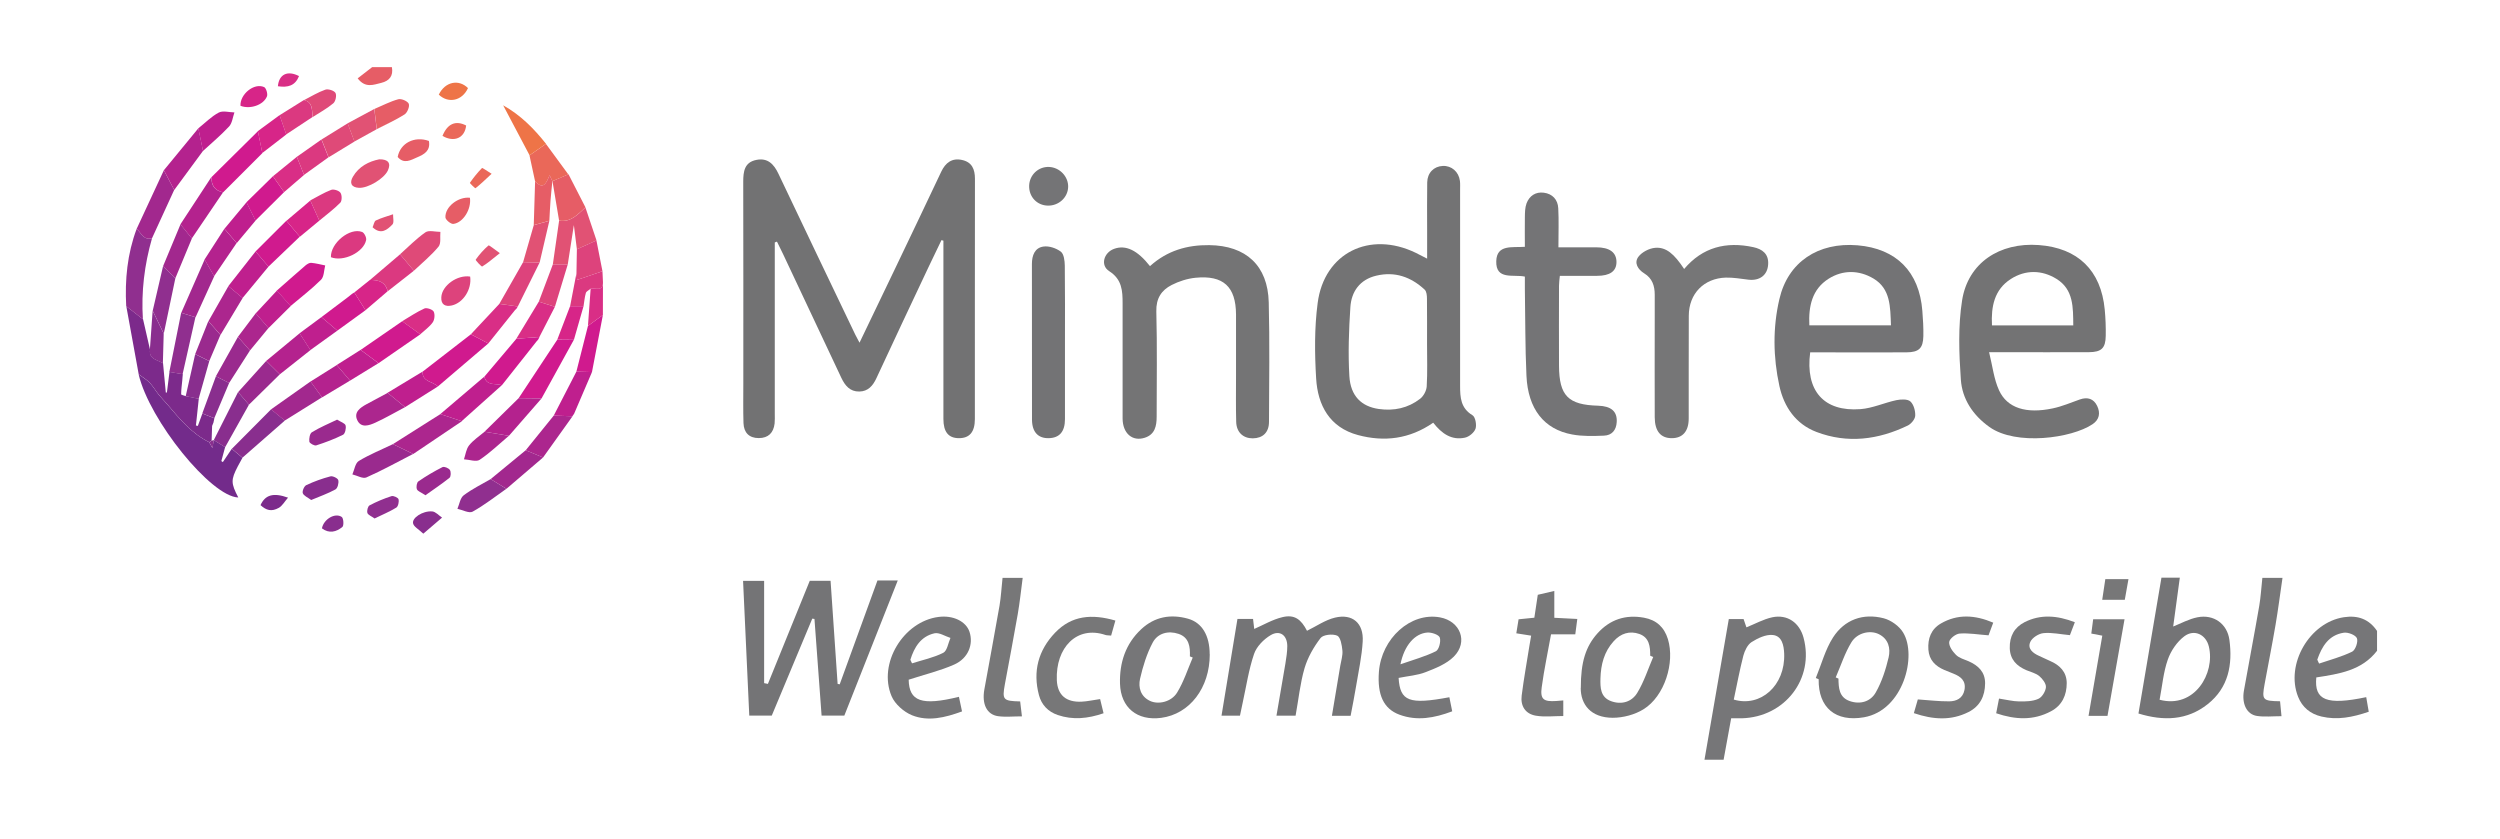 <svg width="298" height="100" viewBox="0 0 298 100" fill="none" xmlns="http://www.w3.org/2000/svg">
<path d="M283.354 77.56C281.524 79.95 278.794 80.33 276.104 80.75C275.834 83.48 277.344 84.09 282.054 83.1C282.154 83.67 282.254 84.24 282.354 84.84C280.424 85.5 278.614 85.86 276.714 85.41C275.394 85.1 274.434 84.32 273.934 83.06C272.394 79.19 275.294 74.18 279.404 73.57C281.064 73.32 282.394 73.8 283.344 75.21V77.56H283.354ZM276.214 78.62C276.284 78.78 276.354 78.94 276.434 79.1C277.754 78.65 279.124 78.29 280.374 77.68C280.764 77.49 281.114 76.49 280.944 76.08C280.784 75.69 279.884 75.34 279.374 75.42C277.574 75.7 276.764 77.07 276.224 78.62H276.214Z" fill="#767678"/>
<path d="M46.714 8C46.904 9.04 46.424 9.64 45.444 9.88C44.524 10.1 43.554 10.54 42.634 9.34C43.274 8.85 43.814 8.43 44.364 8C45.154 8 45.934 8 46.724 8H46.714Z" fill="#E65D66"/>
<path d="M92.354 28.91C92.354 35.71 92.354 42.5 92.354 49.3C92.354 49.69 92.374 50.09 92.334 50.48C92.204 51.59 91.584 52.22 90.444 52.22C89.274 52.22 88.664 51.55 88.624 50.43C88.574 48.86 88.604 47.29 88.604 45.72C88.604 37.7 88.614 29.68 88.594 21.67C88.594 20.44 88.734 19.34 90.164 19.06C91.504 18.79 92.244 19.56 92.784 20.7C95.824 27.11 98.894 33.5 101.954 39.9C102.084 40.16 102.224 40.42 102.454 40.85C103.914 37.81 105.304 34.92 106.694 32.02C108.534 28.17 110.374 24.33 112.194 20.47C112.704 19.39 113.484 18.8 114.684 19.07C115.854 19.33 116.214 20.16 116.214 21.32C116.194 30.86 116.214 40.41 116.204 49.95C116.204 51.49 115.574 52.23 114.314 52.23C113.064 52.23 112.454 51.5 112.454 49.93C112.454 43.26 112.454 36.6 112.454 29.93C112.454 29.52 112.454 29.1 112.454 28.69C112.374 28.67 112.304 28.65 112.224 28.62C111.704 29.7 111.184 30.77 110.674 31.85C108.594 36.26 106.514 40.67 104.464 45.09C104.044 45.99 103.464 46.66 102.424 46.67C101.314 46.69 100.724 45.96 100.284 45.03C97.974 40.1 95.654 35.19 93.334 30.27C93.104 29.78 92.854 29.29 92.614 28.8C92.524 28.83 92.434 28.87 92.354 28.9V28.91Z" fill="#727273"/>
<path d="M170.834 50.39C168.014 52.34 165.004 52.7 161.874 51.86C158.484 50.95 157.074 48.31 156.884 45.11C156.704 42.13 156.674 39.08 157.064 36.13C157.834 30.15 163.254 27.47 168.764 30.14C169.144 30.33 169.524 30.53 170.114 30.83C170.114 29.57 170.114 28.46 170.114 27.36C170.114 25.49 170.094 23.62 170.124 21.74C170.144 20.6 170.914 19.83 171.974 19.78C173.024 19.73 173.884 20.47 174.024 21.57C174.064 21.91 174.044 22.27 174.044 22.61C174.044 30.4 174.044 38.2 174.044 45.99C174.044 47.38 174.114 48.65 175.524 49.5C175.864 49.7 176.034 50.64 175.884 51.1C175.724 51.56 175.114 52.07 174.614 52.17C173.034 52.51 171.854 51.69 170.844 50.39H170.834ZM170.104 40.97C170.104 39.18 170.114 37.4 170.094 35.61C170.094 35.24 170.054 34.75 169.824 34.53C168.194 33.01 166.274 32.33 164.054 32.86C162.104 33.32 161.084 34.74 160.964 36.62C160.784 39.35 160.684 42.1 160.844 44.83C160.984 47.21 162.284 48.45 164.344 48.75C166.154 49.01 167.844 48.65 169.284 47.53C169.694 47.21 170.034 46.57 170.064 46.06C170.164 44.37 170.104 42.66 170.104 40.97Z" fill="#737374"/>
<path d="M215.774 42C215.174 46.58 217.394 49.1 221.764 48.77C223.204 48.66 224.604 48.01 226.044 47.7C226.584 47.59 227.374 47.55 227.714 47.85C228.114 48.21 228.324 48.98 228.294 49.56C228.274 49.97 227.814 50.52 227.414 50.72C223.894 52.42 220.234 52.9 216.524 51.49C214.054 50.55 212.654 48.51 212.104 46.01C211.354 42.58 211.304 39.07 212.104 35.65C213.124 31.23 216.724 28.85 221.414 29.24C226.044 29.63 228.784 32.39 229.144 37.06C229.224 38.06 229.284 39.06 229.264 40.06C229.234 41.52 228.734 41.99 227.244 42C223.884 42.02 220.524 42 217.154 42C216.684 42 216.214 42 215.774 42ZM225.404 38.78C225.314 36.59 225.374 34.43 223.314 33.2C221.594 32.18 219.664 32.15 217.964 33.23C215.994 34.48 215.564 36.51 215.674 38.78H225.404Z" fill="#737375"/>
<path d="M237.104 42C237.514 43.66 237.674 45.19 238.284 46.52C239.254 48.65 241.534 49.35 244.684 48.68C245.784 48.45 246.834 48 247.904 47.62C248.834 47.29 249.564 47.52 249.984 48.39C250.384 49.23 250.254 50.02 249.424 50.57C246.944 52.24 240.314 53.16 237.144 50.9C235.174 49.5 233.894 47.57 233.734 45.26C233.514 42.12 233.394 38.88 233.884 35.79C234.594 31.33 238.354 28.87 243.014 29.21C247.684 29.55 250.444 32.23 250.884 36.9C250.984 37.94 251.024 38.99 251.004 40.03C250.984 41.5 250.494 41.97 249.004 41.98C245.644 42 242.284 41.98 238.914 41.98C238.444 41.98 237.974 41.98 237.094 41.98L237.104 42ZM247.134 38.8C247.114 36.64 247.174 34.51 245.144 33.25C243.394 32.16 241.424 32.14 239.684 33.26C237.724 34.52 237.324 36.54 237.444 38.79H247.124L247.134 38.8Z" fill="#737374"/>
<path d="M137.094 31.71C139.134 29.87 141.514 29.19 144.134 29.22C148.524 29.27 151.124 31.65 151.234 36.04C151.354 40.78 151.284 45.53 151.264 50.28C151.264 51.55 150.524 52.24 149.324 52.25C148.174 52.25 147.384 51.52 147.354 50.28C147.304 48.45 147.334 46.62 147.334 44.79C147.334 42.35 147.344 39.91 147.334 37.48C147.314 34.17 145.824 32.78 142.494 33.11C141.524 33.21 140.524 33.53 139.664 33.97C138.444 34.59 137.794 35.57 137.834 37.12C137.944 41.3 137.874 45.48 137.874 49.66C137.874 50.77 137.674 51.79 136.454 52.18C134.974 52.66 133.824 51.65 133.814 49.89C133.804 45.32 133.804 40.75 133.814 36.18C133.814 34.67 133.754 33.3 132.214 32.32C131.134 31.63 131.564 30.11 132.804 29.66C134.184 29.16 135.574 29.81 137.084 31.73L137.094 31.71Z" fill="#747475"/>
<path d="M185.784 29.48C187.414 29.48 188.844 29.48 190.274 29.48C191.864 29.48 192.684 30.09 192.684 31.23C192.684 32.33 191.904 32.88 190.354 32.88C188.924 32.88 187.484 32.88 185.934 32.88C185.894 33.32 185.834 33.69 185.834 34.06C185.834 37.24 185.814 40.42 185.834 43.6C185.854 47.18 186.924 48.26 190.504 48.36C192.054 48.41 192.784 49.04 192.714 50.3C192.664 51.27 192.134 51.9 191.184 51.93C189.924 51.98 188.634 52.02 187.404 51.79C184.054 51.18 182.134 48.75 181.954 44.8C181.794 41.37 181.824 37.93 181.764 34.49C181.764 34.02 181.764 33.54 181.764 32.97C180.394 32.68 178.284 33.42 178.354 31.13C178.414 29.11 180.244 29.53 181.764 29.42C181.764 28.22 181.744 27.07 181.764 25.91C181.774 25.35 181.774 24.75 181.964 24.24C182.304 23.34 183.054 22.84 184.024 22.97C185.054 23.1 185.694 23.8 185.744 24.82C185.824 26.29 185.764 27.77 185.764 29.47L185.784 29.48Z" fill="#747476"/>
<path d="M104.594 69.19H107.014C104.864 74.61 102.764 79.92 100.644 85.3H97.934C97.644 81.43 97.364 77.61 97.084 73.78C96.994 73.77 96.914 73.76 96.824 73.74C95.224 77.58 93.614 81.42 91.994 85.3H89.314C89.064 79.93 88.824 74.64 88.574 69.24H91.084V81.43C91.234 81.46 91.384 81.49 91.534 81.52C93.184 77.45 94.844 73.37 96.524 69.23H99.004C99.284 73.32 99.564 77.42 99.844 81.52C99.924 81.54 100.014 81.55 100.094 81.57C101.584 77.48 103.074 73.39 104.594 69.19Z" fill="#747476"/>
<path d="M200.744 32.07C202.944 29.46 205.764 28.76 208.994 29.46C210.054 29.69 210.844 30.25 210.764 31.51C210.694 32.78 209.774 33.49 208.434 33.34C207.524 33.23 206.614 33.07 205.714 33.09C203.104 33.17 201.314 35.01 201.304 37.62C201.284 41.71 201.304 45.8 201.294 49.89C201.294 51.42 200.564 52.23 199.274 52.23C197.954 52.23 197.254 51.4 197.244 49.75C197.224 45.79 197.244 41.83 197.244 37.87C197.244 36.96 197.244 36.04 197.244 35.13C197.244 34.07 196.954 33.17 195.984 32.58C195.234 32.12 194.754 31.33 195.294 30.61C195.714 30.05 196.584 29.6 197.294 29.54C198.594 29.43 199.564 30.26 200.754 32.07H200.744Z" fill="#767677"/>
<path d="M161.004 85.32H158.764C159.104 83.26 159.434 81.3 159.764 79.34C159.864 78.74 160.074 78.13 160.014 77.54C159.954 76.91 159.794 75.95 159.394 75.77C158.854 75.53 157.724 75.65 157.414 76.05C156.594 77.12 155.884 78.36 155.504 79.64C154.974 81.46 154.784 83.39 154.434 85.31H152.154C152.524 83.16 152.884 81.12 153.224 79.07C153.334 78.38 153.444 77.69 153.444 77C153.434 75.72 152.554 75.06 151.464 75.71C150.634 76.2 149.784 77.07 149.484 77.95C148.844 79.83 148.554 81.83 148.124 83.78C148.014 84.28 147.914 84.78 147.804 85.31H145.604C146.244 81.45 146.854 77.68 147.504 73.78H149.364C149.414 74.23 149.474 74.69 149.504 74.97C150.584 74.5 151.694 73.84 152.884 73.56C154.314 73.22 155.094 73.83 155.794 75.19C156.904 74.65 157.964 73.9 159.134 73.62C161.214 73.12 162.564 74.28 162.434 76.46C162.334 78.23 161.944 79.99 161.654 81.75C161.464 82.91 161.234 84.05 160.994 85.32H161.004Z" fill="#747476"/>
<path d="M126.944 40.81C126.944 43.86 126.954 46.91 126.944 49.96C126.944 51.46 126.284 52.2 125.014 52.23C123.744 52.26 123.024 51.5 123.014 50.03C123.004 43.84 123.014 37.66 123.004 31.47C123.004 30.44 123.344 29.54 124.374 29.39C125.034 29.29 125.904 29.58 126.454 30C126.824 30.29 126.914 31.09 126.924 31.67C126.964 34.72 126.944 37.77 126.944 40.82V40.81Z" fill="#737375"/>
<path d="M206.354 85.63C206.054 87.27 205.754 88.88 205.454 90.56H203.174C204.144 84.96 205.094 79.45 206.074 73.79H207.834C207.944 74.12 208.084 74.51 208.174 74.78C209.204 74.37 210.194 73.81 211.254 73.58C213.064 73.2 214.504 74.23 214.984 76.02C216.294 80.89 212.774 85.48 207.624 85.62C207.244 85.63 206.854 85.62 206.364 85.62L206.354 85.63ZM206.664 83.39C209.854 84.34 212.824 81.72 212.674 77.91C212.634 76.91 212.404 75.79 211.304 75.69C210.484 75.61 209.524 76.07 208.784 76.54C208.304 76.85 207.964 77.57 207.804 78.17C207.364 79.88 207.044 81.62 206.664 83.4V83.39Z" fill="#767678"/>
<path d="M254.904 85.05C255.834 79.58 256.734 74.27 257.644 68.86H259.834C259.554 70.93 259.284 72.88 259.044 74.68C259.974 74.31 260.924 73.78 261.944 73.58C263.864 73.2 265.474 74.34 265.744 76.26C266.144 79.21 265.644 81.96 263.164 83.93C260.704 85.88 257.914 85.97 254.904 85.05ZM257.424 83.41C261.584 84.51 264.074 80.26 263.294 77.06C262.944 75.62 261.544 74.96 260.364 75.85C259.494 76.51 258.764 77.58 258.404 78.62C257.874 80.12 257.744 81.75 257.424 83.41Z" fill="#747476"/>
<path d="M144.204 77.99C144.204 82 141.814 85.12 138.404 85.57C135.554 85.94 133.594 84.36 133.504 81.5C133.434 79.01 134.154 76.76 136.024 75.01C137.624 73.51 139.544 73.17 141.614 73.75C143.294 74.22 144.194 75.77 144.194 77.99H144.204ZM142.174 78.38L141.834 78.24C141.884 77.09 141.734 75.98 140.494 75.56C139.264 75.14 138.004 75.47 137.404 76.59C136.694 77.93 136.234 79.43 135.894 80.91C135.664 81.94 135.954 83.02 137.084 83.55C138.084 84.02 139.634 83.67 140.314 82.55C141.104 81.26 141.574 79.78 142.174 78.38Z" fill="#767678"/>
<path d="M216.444 80.82C217.114 79.2 217.564 77.44 218.494 75.99C219.864 73.86 222.074 73.06 224.544 73.7C225.414 73.93 226.394 74.63 226.854 75.4C228.534 78.15 226.894 84.67 222.184 85.5C218.824 86.09 216.724 84.37 216.784 80.96L216.444 80.82ZM218.824 80.75C218.934 80.8 219.034 80.85 219.144 80.89C219.164 82 219.204 83.12 220.494 83.57C221.764 84.01 222.974 83.62 223.584 82.55C224.314 81.27 224.784 79.8 225.124 78.36C225.374 77.29 225.114 76.15 223.934 75.58C222.914 75.09 221.404 75.41 220.694 76.55C219.904 77.84 219.434 79.33 218.824 80.73V80.75Z" fill="#767677"/>
<path d="M188.434 82C188.424 78.91 189.024 77.05 190.424 75.49C191.914 73.84 193.774 73.23 195.964 73.63C197.444 73.9 198.374 74.76 198.814 76.18C199.674 78.99 198.414 82.99 195.914 84.54C194.874 85.19 193.474 85.56 192.234 85.56C189.614 85.55 188.414 83.96 188.424 82.01L188.434 82ZM197.054 78.31C196.934 78.26 196.824 78.21 196.704 78.16C196.714 77.07 196.594 75.99 195.414 75.57C194.254 75.16 193.194 75.5 192.354 76.43C191.204 77.69 190.824 79.22 190.774 80.86C190.744 81.96 190.764 83.11 192.044 83.58C193.304 84.04 194.504 83.66 195.154 82.6C195.964 81.28 196.444 79.75 197.064 78.31H197.054Z" fill="#767677"/>
<path d="M108.314 81.01C108.364 83.6 109.844 84.16 114.304 83.06C114.424 83.62 114.544 84.18 114.674 84.8C112.634 85.55 110.634 86.03 108.714 85.26C107.734 84.86 106.674 83.93 106.274 82.98C104.634 79.09 107.694 74.08 111.864 73.54C113.604 73.31 115.144 74.06 115.564 75.31C116.054 76.8 115.424 78.46 113.754 79.21C112.064 79.96 110.244 80.39 108.314 81.02V81.01ZM108.514 78.65C108.584 78.79 108.644 78.93 108.714 79.07C109.964 78.67 111.284 78.4 112.444 77.81C112.904 77.57 113.024 76.65 113.294 76.04C112.654 75.84 111.954 75.36 111.384 75.49C109.754 75.86 108.974 77.16 108.514 78.65Z" fill="#767678"/>
<path d="M166.714 80.8C166.884 83.6 167.974 84.01 172.764 83.11C172.874 83.64 172.974 84.16 173.104 84.79C170.974 85.59 168.924 85.97 166.814 85.19C164.924 84.49 164.164 82.83 164.364 80.1C164.664 76.08 168.164 72.95 171.644 73.59C174.074 74.03 175.044 76.52 173.294 78.27C172.424 79.14 171.124 79.66 169.934 80.12C168.944 80.51 167.824 80.58 166.704 80.81L166.714 80.8ZM166.944 79.18C168.484 78.64 169.884 78.26 171.154 77.63C171.524 77.45 171.774 76.47 171.624 76C171.514 75.66 170.644 75.36 170.134 75.4C168.634 75.51 167.384 76.95 166.934 79.18H166.944Z" fill="#767678"/>
<path d="M228.134 85C228.324 84.33 228.474 83.8 228.604 83.37C229.924 83.46 231.134 83.61 232.334 83.6C233.194 83.6 233.964 83.25 234.164 82.25C234.374 81.16 233.734 80.65 232.854 80.3C232.494 80.15 232.124 80.01 231.764 79.86C230.694 79.4 229.954 78.68 229.864 77.44C229.774 76.11 230.184 75 231.354 74.32C233.344 73.17 235.394 73.29 237.594 74.22C237.374 74.82 237.184 75.33 237.034 75.73C235.804 75.64 234.684 75.44 233.594 75.52C233.124 75.55 232.384 76.13 232.344 76.53C232.294 77.01 232.744 77.66 233.154 78.06C233.534 78.44 234.134 78.6 234.654 78.82C235.814 79.33 236.634 80.1 236.624 81.46C236.614 82.97 236.014 84.19 234.634 84.88C232.564 85.92 230.444 85.79 228.144 85.01L228.134 85Z" fill="#777778"/>
<path d="M247.324 74.16C247.084 74.79 246.904 75.26 246.734 75.71C245.614 75.61 244.584 75.37 243.574 75.47C243.004 75.53 242.244 76.01 242.014 76.51C241.644 77.32 242.314 77.85 243.054 78.18C243.494 78.37 243.914 78.59 244.354 78.78C245.524 79.28 246.344 80.09 246.354 81.42C246.354 82.86 245.804 84.08 244.484 84.78C242.394 85.9 240.244 85.8 237.944 85.02C238.064 84.43 238.164 83.9 238.284 83.27C239.164 83.4 239.914 83.6 240.674 83.61C241.444 83.62 242.274 83.61 242.954 83.31C243.404 83.12 243.834 82.42 243.874 81.92C243.914 81.49 243.464 80.91 243.084 80.59C242.664 80.24 242.074 80.11 241.554 79.89C240.384 79.39 239.604 78.62 239.564 77.26C239.524 75.85 240.104 74.79 241.334 74.16C243.244 73.2 245.194 73.35 247.324 74.17V74.16Z" fill="#777778"/>
<path d="M181.014 73.82C181.724 73.75 182.274 73.69 182.894 73.63C183.024 72.73 183.154 71.88 183.304 70.9C183.894 70.76 184.514 70.62 185.274 70.44V73.64C186.154 73.68 187.004 73.73 188.014 73.78C187.934 74.42 187.864 74.98 187.774 75.61H184.884C184.504 77.75 184.054 79.82 183.774 81.91C183.574 83.35 183.984 83.66 185.494 83.56C185.744 83.54 185.994 83.52 186.344 83.49V85.35C185.224 85.35 184.124 85.49 183.074 85.31C181.824 85.1 181.224 84.15 181.384 82.91C181.634 80.93 181.994 78.96 182.304 76.99C182.364 76.61 182.434 76.23 182.514 75.77C181.904 75.67 181.374 75.59 180.744 75.49C180.834 74.92 180.914 74.42 181.014 73.82Z" fill="#777778"/>
<path d="M28.904 54.56C28.714 54.9 28.524 55.24 28.344 55.59C27.514 57.2 27.514 57.59 28.404 59.3C25.164 59.2 17.814 50.12 16.524 44.62C16.964 44.95 17.454 45.23 17.824 45.61C18.234 46.03 18.534 46.56 18.904 47.03C19.234 47.44 19.614 47.82 19.954 48.22C21.414 49.94 22.864 51.69 24.944 52.72C25.024 52.87 25.104 53.02 25.314 53.41C25.404 52.9 25.444 52.68 25.484 52.45C25.934 52.73 26.384 53.02 26.834 53.3L26.384 54.96C26.444 55 26.504 55.04 26.564 55.08C26.914 54.55 27.264 54.02 27.624 53.5C28.044 53.85 28.474 54.21 28.894 54.56H28.904Z" fill="#732B8B"/>
<path d="M132.434 75.76C132.104 75.73 131.924 75.74 131.774 75.69C128.364 74.53 125.814 77.19 125.974 81.08C126.054 82.89 127.114 83.72 128.914 83.64C129.604 83.61 130.284 83.45 131.134 83.33C131.264 83.85 131.394 84.4 131.544 85.02C129.654 85.67 127.884 85.84 126.084 85.23C124.914 84.83 124.144 84 123.844 82.86C123.094 80.04 123.754 77.52 125.774 75.41C127.754 73.35 130.154 73.16 132.954 73.97C132.774 74.59 132.614 75.17 132.444 75.77L132.434 75.76Z" fill="#777778"/>
<path d="M119.514 68.88H121.904C121.704 70.42 121.554 71.83 121.314 73.22C120.834 76 120.294 78.77 119.784 81.55C119.444 83.42 119.554 83.56 121.604 83.61C121.664 84.11 121.724 84.64 121.814 85.39C120.764 85.39 119.854 85.49 118.974 85.37C117.624 85.18 117.024 83.93 117.334 82.19C117.934 78.86 118.564 75.53 119.144 72.19C119.324 71.13 119.374 70.05 119.504 68.88H119.514Z" fill="#777778"/>
<path d="M271.784 83.59C271.834 84.15 271.884 84.65 271.954 85.37C270.884 85.37 269.934 85.48 269.024 85.34C267.804 85.15 267.204 83.89 267.474 82.33C268.074 78.96 268.724 75.59 269.304 72.21C269.484 71.15 269.544 70.07 269.674 68.88H272.074C271.784 70.85 271.554 72.68 271.244 74.49C270.844 76.84 270.374 79.18 269.944 81.53C269.594 83.44 269.694 83.56 271.784 83.59Z" fill="#777778"/>
<path d="M24.954 52.72C22.864 51.69 21.424 49.94 19.964 48.22C19.624 47.82 19.244 47.44 18.914 47.03C18.544 46.57 18.244 46.04 17.834 45.61C17.454 45.22 16.974 44.94 16.534 44.62C16.044 41.91 15.544 39.21 15.054 36.5C15.724 37.02 16.384 37.54 17.054 38.06C17.334 39.27 17.604 40.48 17.884 41.69C17.744 42.86 18.804 42.88 19.434 43.3C19.544 44.46 19.654 45.63 19.764 46.79C19.804 46.79 19.854 46.79 19.894 46.79C19.994 45.97 20.104 45.15 20.204 44.33C20.734 44.42 21.264 44.51 21.794 44.6C21.794 44.69 21.774 44.78 21.764 44.88C21.754 45.04 21.744 45.2 21.724 45.37C21.674 45.91 21.594 46.46 21.594 47C21.594 47.07 21.954 47.15 22.144 47.22C22.664 47.32 23.174 47.43 23.694 47.53C23.584 48.59 23.464 49.66 23.354 50.72C23.434 50.74 23.504 50.75 23.584 50.77C23.764 50.28 23.944 49.78 24.124 49.29C24.604 49.48 25.074 49.67 25.554 49.86C25.514 50.03 25.484 50.2 25.444 50.37C25.394 50.5 25.334 50.64 25.284 50.77C25.264 51.35 25.244 51.94 25.224 52.52C25.134 52.58 25.054 52.65 24.964 52.71L24.954 52.72Z" fill="#7C2A8B"/>
<path d="M251.204 85.33H248.954C249.504 82.11 250.044 78.98 250.594 75.77C250.174 75.69 249.804 75.62 249.284 75.52C249.354 74.95 249.424 74.39 249.504 73.82H253.244C252.554 77.71 251.894 81.49 251.214 85.33H251.204Z" fill="#777778"/>
<path d="M17.044 38.06C16.374 37.54 15.714 37.02 15.044 36.5C14.874 33.35 15.174 30.26 16.284 27.29C16.844 27.74 17.114 28.69 18.124 28.39C17.214 31.55 16.824 34.77 17.034 38.06H17.044Z" fill="#902F8F"/>
<path d="M58.204 40.94C56.204 42.65 54.194 44.36 52.194 46.07C51.614 45.45 50.344 45.55 50.364 44.31C52.284 42.82 54.204 41.34 56.124 39.85C56.814 40.21 57.514 40.58 58.204 40.94Z" fill="#D01A8E"/>
<path d="M31.274 18.25C29.714 19.81 28.154 21.37 26.594 22.93C25.614 22.71 25.154 22.09 25.234 21.09C27.074 19.27 28.904 17.46 30.744 15.64C30.924 16.51 31.104 17.38 31.274 18.25Z" fill="#D01A8E"/>
<path d="M68.764 29.71C68.654 28.82 68.534 27.92 68.404 26.83C68.144 28.54 67.904 30.04 67.674 31.54C67.084 31.54 66.484 31.54 65.894 31.54C66.144 29.8 66.394 28.05 66.644 26.31C68.064 26.52 68.884 25.54 69.784 24.73C70.224 26.04 70.664 27.35 71.104 28.66C70.324 29.01 69.554 29.36 68.774 29.71H68.764Z" fill="#E15274"/>
<path d="M18.124 28.39C17.104 28.7 16.844 27.74 16.284 27.29C17.364 24.96 18.454 22.62 19.534 20.29C19.944 21.07 20.354 21.86 20.764 22.64C19.884 24.56 19.004 26.47 18.124 28.39Z" fill="#A2288E"/>
<path d="M61.824 47.46C63.364 45.12 64.904 42.79 66.454 40.45C67.114 40.45 67.784 40.44 68.444 40.43C67.144 42.78 65.854 45.14 64.554 47.49C63.644 47.48 62.734 47.47 61.824 47.46Z" fill="#D01A8E"/>
<path d="M124.914 24.51C123.614 24.49 122.644 23.47 122.674 22.15C122.704 20.86 123.764 19.85 125.044 19.9C126.314 19.95 127.354 21.04 127.324 22.28C127.294 23.53 126.214 24.53 124.914 24.51Z" fill="#747476"/>
<path d="M63.994 40.65C62.604 42.41 61.214 44.16 59.824 45.92C59.084 45.66 58.034 46.06 57.734 44.9C59.004 43.39 60.274 41.89 61.554 40.38C62.474 40.31 63.384 40.24 64.304 40.17C64.264 40.26 64.224 40.35 64.174 40.44C64.114 40.51 64.064 40.58 64.004 40.65H63.994Z" fill="#D01A8E"/>
<path d="M42.984 41.71C44.634 40.57 46.294 39.43 47.944 38.29C48.664 38.81 49.384 39.33 50.104 39.85C48.444 41 46.784 42.14 45.124 43.29C44.414 42.76 43.704 42.24 42.994 41.71H42.984Z" fill="#D01A8E"/>
<path d="M49.244 54.11C47.394 55.06 45.574 56.07 43.674 56.91C43.254 57.1 42.564 56.68 42.004 56.55C42.244 56 42.344 55.21 42.764 54.95C44.054 54.17 45.474 53.6 46.834 52.94C47.634 53.33 48.444 53.72 49.244 54.11Z" fill="#9A2A8E"/>
<path d="M33.004 34.63C34.134 33.64 35.264 32.63 36.404 31.65C36.594 31.49 36.874 31.31 37.094 31.33C37.654 31.38 38.214 31.53 38.764 31.64C38.614 32.22 38.634 32.98 38.264 33.35C37.134 34.47 35.854 35.45 34.634 36.48C34.084 35.86 33.534 35.25 32.984 34.63H33.004Z" fill="#D01A8E"/>
<path d="M49.244 54.11C48.444 53.72 47.634 53.33 46.834 52.94C48.714 51.75 50.604 50.55 52.494 49.36C53.344 49.64 54.194 49.92 55.054 50.21C53.124 51.51 51.184 52.81 49.254 54.12L49.244 54.11Z" fill="#AC268E"/>
<path d="M55.044 50.21C54.194 49.93 53.344 49.65 52.484 49.36C54.234 47.87 55.974 46.39 57.724 44.9C58.024 46.05 59.084 45.66 59.814 45.92C58.224 47.35 56.634 48.78 55.034 50.2L55.044 50.21Z" fill="#BF1F8E"/>
<path d="M25.224 21.09C25.144 22.1 25.604 22.71 26.584 22.93C25.344 24.76 24.104 26.59 22.864 28.42C22.414 27.86 21.964 27.3 21.504 26.74C22.744 24.85 23.974 22.97 25.214 21.08L25.224 21.09Z" fill="#B4228E"/>
<path d="M20.764 22.64C20.354 21.86 19.944 21.07 19.534 20.29C20.904 18.62 22.274 16.96 23.644 15.29C23.834 16.19 24.014 17.08 24.204 17.98C23.064 19.53 21.914 21.09 20.774 22.64H20.764Z" fill="#B4228E"/>
<path d="M35.734 28.21C34.494 29.4 33.244 30.59 32.004 31.78C31.494 31.18 30.974 30.57 30.464 29.97C31.684 28.75 32.914 27.53 34.134 26.31C34.664 26.94 35.204 27.58 35.734 28.21Z" fill="#D01A8E"/>
<path d="M61.824 47.46C62.734 47.47 63.644 47.48 64.554 47.49C63.254 48.98 61.954 50.47 60.664 51.95C59.694 51.79 58.724 51.62 57.754 51.46C59.114 50.12 60.474 48.79 61.834 47.45L61.824 47.46Z" fill="#B4228E"/>
<path d="M69.784 24.72C68.884 25.53 68.064 26.52 66.644 26.3C66.384 24.73 66.114 23.16 65.854 21.59C66.494 21.32 67.124 21.04 67.764 20.77C68.434 22.08 69.114 23.4 69.784 24.71V24.72Z" fill="#E65D66"/>
<path d="M28.904 54.56C28.484 54.21 28.054 53.85 27.634 53.5C29.194 51.93 30.754 50.36 32.314 48.79C32.864 49.24 33.404 49.68 33.954 50.13C32.274 51.6 30.594 53.08 28.904 54.55V54.56Z" fill="#892E8E"/>
<path d="M67.754 20.78C67.114 21.05 66.484 21.33 65.844 21.6C65.744 21.39 65.654 21.19 65.514 20.89C65.114 21.83 64.784 22.68 63.784 21.62C63.564 20.59 63.344 19.55 63.114 18.52C63.764 18.06 64.424 17.61 65.074 17.15C65.964 18.36 66.854 19.58 67.744 20.79L67.754 20.78Z" fill="#EA6859"/>
<path d="M47.684 30.31C48.684 29.42 49.624 28.45 50.714 27.69C51.124 27.41 51.894 27.64 52.494 27.64C52.434 28.24 52.594 29.01 52.274 29.4C51.404 30.45 50.324 31.33 49.334 32.27C48.784 31.62 48.234 30.96 47.684 30.31Z" fill="#DF4A78"/>
<path d="M21.774 44.61C21.244 44.52 20.714 44.43 20.184 44.34C20.654 41.99 21.124 39.64 21.594 37.29C22.164 37.46 22.724 37.64 23.294 37.81C22.784 40.08 22.274 42.34 21.764 44.61H21.774Z" fill="#902F8F"/>
<path d="M68.244 49.62C67.074 51.26 65.904 52.89 64.734 54.53C64.044 54.24 63.354 53.96 62.664 53.67C63.774 52.29 64.894 50.92 66.004 49.54C66.754 49.57 67.494 49.59 68.244 49.62Z" fill="#AC268E"/>
<path d="M60.364 58.26C59.034 59.19 57.744 60.21 56.334 60.99C55.924 61.22 55.134 60.78 54.524 60.65C54.764 60.1 54.854 59.36 55.274 59.04C56.264 58.29 57.404 57.74 58.484 57.11C59.114 57.49 59.744 57.88 60.364 58.26Z" fill="#902F8F"/>
<path d="M60.364 58.26C59.734 57.88 59.104 57.49 58.484 57.11C59.874 55.96 61.274 54.82 62.664 53.67C63.354 53.96 64.044 54.24 64.734 54.53C63.284 55.77 61.824 57.02 60.374 58.26H60.364Z" fill="#A2288E"/>
<path d="M23.304 37.81C22.734 37.64 22.174 37.46 21.604 37.29C22.534 35.17 23.464 33.05 24.394 30.93C24.774 31.6 25.154 32.26 25.534 32.93L23.314 37.81H23.304Z" fill="#A2288E"/>
<path d="M50.364 44.31C50.344 45.55 51.614 45.46 52.194 46.07C50.894 46.89 49.584 47.71 48.284 48.53C47.584 47.96 46.894 47.39 46.194 46.82C47.584 45.98 48.974 45.14 50.364 44.3V44.31Z" fill="#BF1F8E"/>
<path d="M71.864 37.55C71.434 39.82 70.994 42.08 70.564 44.35C69.944 44.33 69.324 44.32 68.704 44.3C69.164 42.48 69.624 40.67 70.084 38.85C70.674 38.42 71.274 37.98 71.864 37.55Z" fill="#D01A8E"/>
<path d="M33.944 50.14C33.394 49.69 32.854 49.25 32.304 48.8C33.874 47.69 35.444 46.58 37.014 45.47C37.474 46.1 37.924 46.73 38.384 47.36C36.904 48.28 35.424 49.21 33.944 50.13V50.14Z" fill="#A2288E"/>
<path d="M33.354 44.62C32.124 45.83 30.904 47.03 29.674 48.24C29.244 47.74 28.814 47.24 28.384 46.74C29.504 45.5 30.614 44.26 31.734 43.02C32.274 43.55 32.814 44.09 33.354 44.62Z" fill="#9A2A8E"/>
<path d="M46.194 46.82C46.894 47.39 47.584 47.96 48.284 48.53C47.104 49.15 45.954 49.83 44.744 50.38C44.014 50.71 43.044 51.07 42.584 50.08C42.144 49.13 42.944 48.59 43.694 48.18C44.524 47.72 45.364 47.28 46.204 46.83L46.194 46.82Z" fill="#AC268E"/>
<path d="M58.204 40.94C57.514 40.58 56.814 40.21 56.124 39.85C57.254 38.64 58.384 37.43 59.514 36.23C60.254 36.33 60.984 36.43 61.724 36.53C61.674 36.61 61.634 36.69 61.584 36.77C61.514 36.84 61.454 36.9 61.384 36.97C60.324 38.29 59.264 39.62 58.204 40.94Z" fill="#D92E86"/>
<path d="M61.724 36.53C60.984 36.43 60.254 36.33 59.514 36.23C60.464 34.57 61.404 32.91 62.354 31.25C63.014 31.26 63.664 31.28 64.324 31.29C63.454 33.04 62.594 34.78 61.724 36.53Z" fill="#DD437C"/>
<path d="M41.994 35.01C42.074 34.96 42.154 34.91 42.234 34.86C42.674 35.57 43.124 36.27 43.564 36.98C42.444 37.79 41.334 38.6 40.214 39.41C39.584 38.87 38.954 38.34 38.314 37.8C39.354 37.02 40.394 36.23 41.434 35.45C41.614 35.3 41.804 35.16 41.984 35.01H41.994Z" fill="#D01A8E"/>
<path d="M33.864 22.9C32.724 24.03 31.594 25.16 30.454 26.29C30.094 25.56 29.734 24.84 29.374 24.11C30.424 23.08 31.474 22.04 32.534 21.01C32.974 21.64 33.424 22.27 33.864 22.9Z" fill="#D01A8E"/>
<path d="M68.704 44.3L70.564 44.35C69.854 46.01 69.144 47.66 68.434 49.32C68.364 49.42 68.294 49.52 68.224 49.62H68.244C67.494 49.59 66.754 49.57 66.004 49.54C66.904 47.79 67.804 46.04 68.704 44.3Z" fill="#BF1F8E"/>
<path d="M24.844 38.29C25.634 36.9 26.424 35.51 27.224 34.11C27.794 34.58 28.354 35.05 28.924 35.52C28.044 36.99 27.164 38.45 26.284 39.92C25.804 39.37 25.324 38.83 24.844 38.28V38.29Z" fill="#AC268E"/>
<path d="M24.194 17.99C24.004 17.09 23.824 16.2 23.634 15.3C24.444 14.66 25.184 13.89 26.074 13.42C26.564 13.16 27.314 13.39 27.944 13.4C27.744 13.96 27.684 14.66 27.314 15.07C26.344 16.11 25.244 17.03 24.194 18V17.99Z" fill="#BF1F8E"/>
<path d="M28.384 46.74C28.814 47.24 29.244 47.74 29.674 48.24C28.724 49.93 27.784 51.62 26.834 53.31C26.384 53.03 25.934 52.74 25.484 52.46C26.444 50.55 27.414 48.65 28.374 46.74H28.384Z" fill="#892E8E"/>
<path d="M33.354 44.62C32.814 44.09 32.274 43.55 31.734 43.02C33.064 41.92 34.384 40.83 35.714 39.73C36.144 40.4 36.574 41.06 37.004 41.73C35.784 42.69 34.574 43.66 33.354 44.62Z" fill="#B4228E"/>
<path d="M47.684 30.31C48.234 30.96 48.784 31.62 49.334 32.27C48.294 33.09 47.254 33.9 46.214 34.72C45.954 33.58 45.094 33.37 44.104 33.37C45.304 32.35 46.494 31.33 47.694 30.31H47.684Z" fill="#DB3980"/>
<path d="M21.514 26.74C21.964 27.3 22.414 27.86 22.874 28.42C22.214 30 21.554 31.58 20.904 33.16C20.414 32.69 19.924 32.21 19.434 31.74C20.124 30.07 20.824 28.41 21.514 26.74Z" fill="#A2288E"/>
<path d="M28.914 35.52C28.344 35.05 27.784 34.58 27.214 34.11C28.294 32.73 29.384 31.35 30.464 29.97C30.974 30.57 31.494 31.18 32.004 31.78C30.974 33.03 29.944 34.27 28.914 35.52Z" fill="#BF1F8E"/>
<path d="M19.434 31.74C19.924 32.21 20.414 32.69 20.904 33.16C20.444 35.36 19.984 37.56 19.524 39.76C19.084 38.85 18.644 37.95 18.204 37.04C18.614 35.27 19.024 33.51 19.434 31.74Z" fill="#902F8F"/>
<path d="M64.294 40.17C63.374 40.24 62.464 40.31 61.544 40.38C62.434 38.91 63.334 37.43 64.224 35.96C64.864 36.16 65.504 36.37 66.144 36.57C65.524 37.77 64.914 38.97 64.294 40.17Z" fill="#D92E86"/>
<path d="M57.744 51.46C58.714 51.62 59.684 51.79 60.654 51.95C59.504 52.92 58.414 53.98 57.174 54.81C56.754 55.09 55.944 54.78 55.304 54.75C55.494 54.19 55.564 53.53 55.914 53.09C56.414 52.46 57.124 52 57.744 51.47V51.46Z" fill="#AC268E"/>
<path d="M25.734 44.85C26.614 43.28 27.484 41.72 28.364 40.15C28.844 40.69 29.314 41.24 29.794 41.78C28.964 43.07 28.144 44.36 27.314 45.65C26.784 45.38 26.264 45.11 25.734 44.85Z" fill="#9A2A8E"/>
<path d="M68.764 29.71C69.544 29.36 70.314 29.01 71.094 28.66C71.334 29.88 71.574 31.1 71.814 32.33C70.834 32.66 69.864 33 68.804 33.36C68.764 32.97 68.734 32.77 68.714 32.56C68.734 31.61 68.744 30.66 68.764 29.71Z" fill="#DD437C"/>
<path d="M45.204 18.99C46.304 18.97 46.624 19.47 46.234 20.32C45.784 21.3 43.874 22.44 42.794 22.39C41.834 22.34 41.654 21.77 42.064 21.07C42.784 19.83 43.974 19.24 45.204 18.99Z" fill="#E15274"/>
<path d="M33.004 34.63C33.554 35.25 34.104 35.86 34.654 36.48C33.774 37.36 32.894 38.23 32.004 39.11C31.494 38.52 30.984 37.93 30.484 37.35L33.004 34.64V34.63Z" fill="#BF1F8E"/>
<path d="M39.444 30.65C39.394 28.96 41.714 27.09 43.164 27.65C43.424 27.75 43.704 28.32 43.644 28.61C43.354 30.07 40.934 31.25 39.444 30.66V30.65Z" fill="#DB3980"/>
<path d="M65.084 17.14C64.434 17.6 63.774 18.05 63.124 18.51C62.114 16.6 61.114 14.7 59.974 12.55C62.104 13.75 63.664 15.36 65.084 17.14Z" fill="#EE7447"/>
<path d="M42.984 41.71C43.694 42.24 44.404 42.76 45.114 43.29C43.984 43.98 42.854 44.67 41.724 45.37C41.194 44.75 40.664 44.13 40.134 43.51C41.084 42.91 42.034 42.31 42.974 41.71H42.984Z" fill="#BF1F8E"/>
<path d="M25.524 32.93C25.144 32.26 24.764 31.6 24.384 30.93C25.174 29.71 25.954 28.49 26.744 27.27C27.234 27.84 27.714 28.4 28.204 28.97L25.514 32.93H25.524Z" fill="#B4228E"/>
<path d="M64.324 31.29C63.664 31.28 63.014 31.26 62.354 31.25C62.774 29.78 63.204 28.31 63.624 26.84C64.244 26.67 64.864 26.49 65.484 26.32C65.094 27.98 64.714 29.64 64.324 31.3V31.29Z" fill="#E15274"/>
<path d="M44.624 12.99C45.574 12.59 46.494 12.1 47.474 11.83C47.844 11.73 48.594 12.06 48.724 12.37C48.854 12.69 48.554 13.43 48.224 13.64C47.174 14.31 46.024 14.82 44.914 15.39C44.814 14.59 44.724 13.78 44.624 12.98V12.99Z" fill="#E65D66"/>
<path d="M40.184 50.02C40.624 50.3 41.124 50.45 41.194 50.71C41.284 51.05 41.134 51.7 40.894 51.82C39.874 52.33 38.784 52.74 37.694 53.09C37.474 53.16 36.904 52.84 36.874 52.65C36.824 52.28 36.924 51.67 37.184 51.52C38.134 50.94 39.164 50.51 40.184 50.02Z" fill="#9A2A8E"/>
<path d="M66.144 36.57C65.504 36.37 64.864 36.16 64.224 35.96C64.784 34.48 65.334 33.01 65.894 31.53C66.484 31.53 67.084 31.53 67.674 31.53C67.164 33.21 66.654 34.89 66.144 36.57Z" fill="#DD437C"/>
<path d="M40.134 43.51C40.664 44.13 41.194 44.75 41.724 45.37C40.614 46.04 39.494 46.7 38.384 47.37C37.924 46.74 37.474 46.11 37.014 45.48C38.054 44.83 39.094 44.17 40.134 43.52V43.51Z" fill="#B4228E"/>
<path d="M33.334 13.73C34.304 13.13 35.274 12.53 36.234 11.92C37.344 12.21 37.144 13.16 37.264 13.94C36.214 14.63 35.164 15.33 34.114 16.02C33.854 15.25 33.584 14.49 33.324 13.72L33.334 13.73Z" fill="#DB3980"/>
<path d="M28.214 28.97C27.724 28.4 27.244 27.84 26.754 27.27C27.634 26.22 28.504 25.17 29.384 24.11C29.744 24.84 30.104 25.56 30.464 26.29C29.714 27.18 28.964 28.07 28.224 28.97H28.214Z" fill="#BF1F8E"/>
<path d="M36.994 41.73C36.564 41.06 36.134 40.4 35.704 39.73C36.574 39.09 37.444 38.45 38.314 37.8C38.944 38.34 39.574 38.87 40.214 39.41C39.144 40.18 38.064 40.95 36.994 41.73Z" fill="#BF1F8E"/>
<path d="M36.984 23.89C37.814 23.46 38.614 22.96 39.484 22.63C39.784 22.52 40.414 22.72 40.584 22.98C40.774 23.26 40.774 23.94 40.564 24.16C39.794 24.94 38.904 25.6 38.064 26.3C37.704 25.5 37.344 24.7 36.984 23.89Z" fill="#DB3980"/>
<path d="M23.684 47.54C23.164 47.44 22.654 47.33 22.134 47.23C22.514 45.56 22.894 43.89 23.264 42.22C23.824 42.5 24.384 42.77 24.944 43.05C24.524 44.55 24.094 46.05 23.674 47.55L23.684 47.54Z" fill="#892E8E"/>
<path d="M44.094 33.37C45.084 33.37 45.944 33.58 46.204 34.72C45.324 35.47 44.444 36.23 43.564 36.98C43.124 36.27 42.674 35.57 42.234 34.86C42.854 34.36 43.474 33.86 44.094 33.37Z" fill="#D72588"/>
<path d="M56.044 32.97C56.254 34.49 55.214 36.1 53.864 36.41C53.074 36.59 52.554 36.31 52.604 35.43C52.674 34.04 54.514 32.72 56.054 32.97H56.044Z" fill="#DD437C"/>
<path d="M68.714 32.56C68.734 32.77 68.764 32.97 68.804 33.36C69.864 33 70.834 32.66 71.814 32.33C71.834 32.76 71.854 33.2 71.874 33.63C71.894 34.84 70.954 34.28 70.394 34.42C70.204 34.59 69.894 34.72 69.834 34.92C69.684 35.44 69.644 35.99 69.554 36.52C69.024 36.52 68.484 36.52 67.954 36.52L68.714 32.56Z" fill="#DB3980"/>
<path d="M65.484 26.31C64.864 26.48 64.244 26.66 63.624 26.83C63.674 25.09 63.734 23.35 63.784 21.61C64.784 22.67 65.104 21.82 65.514 20.88C65.654 21.18 65.754 21.38 65.844 21.59C65.764 22.36 65.684 23.12 65.624 23.89C65.564 24.7 65.524 25.5 65.484 26.31Z" fill="#E65D66"/>
<path d="M33.334 13.73C33.594 14.5 33.864 15.26 34.124 16.03C33.174 16.77 32.214 17.51 31.264 18.24C31.084 17.37 30.904 16.5 30.734 15.63C31.604 14.99 32.464 14.36 33.334 13.72V13.73Z" fill="#D72588"/>
<path d="M37.094 59.6C36.684 59.29 36.214 59.11 36.094 58.79C36.004 58.54 36.254 57.95 36.504 57.83C37.434 57.39 38.404 57.04 39.394 56.78C39.664 56.71 40.274 57.01 40.324 57.24C40.404 57.58 40.244 58.2 39.984 58.34C39.094 58.83 38.114 59.17 37.094 59.6Z" fill="#892E8E"/>
<path d="M38.324 16.63C39.364 15.99 40.404 15.34 41.444 14.7C41.714 15.42 41.984 16.15 42.254 16.87C41.224 17.5 40.194 18.12 39.174 18.75C38.894 18.04 38.614 17.34 38.334 16.63H38.324Z" fill="#DF4A78"/>
<path d="M33.864 22.9C33.424 22.27 32.974 21.64 32.534 21.01C33.484 20.24 34.434 19.46 35.384 18.69C35.674 19.41 35.954 20.13 36.244 20.85C35.454 21.53 34.664 22.22 33.864 22.9Z" fill="#D92E86"/>
<path d="M36.984 23.89C37.344 24.69 37.704 25.49 38.064 26.3C37.294 26.94 36.514 27.58 35.744 28.22C35.214 27.59 34.674 26.95 34.144 26.32C35.094 25.51 36.044 24.71 36.994 23.9L36.984 23.89Z" fill="#D72588"/>
<path d="M50.704 59.03C50.194 58.68 49.784 58.56 49.694 58.31C49.594 58.05 49.674 57.51 49.874 57.38C50.784 56.75 51.754 56.18 52.744 55.68C52.944 55.58 53.474 55.79 53.624 56.02C53.774 56.23 53.754 56.81 53.584 56.95C52.664 57.69 51.684 58.34 50.704 59.04V59.03Z" fill="#9A2A8E"/>
<path d="M25.734 44.85C26.264 45.12 26.784 45.39 27.314 45.65C26.724 47.05 26.134 48.45 25.544 49.85C25.064 49.66 24.594 49.47 24.114 49.28C24.654 47.8 25.204 46.32 25.744 44.84L25.734 44.85Z" fill="#892E8E"/>
<path d="M30.484 37.34C30.994 37.93 31.504 38.52 32.004 39.1C31.264 39.99 30.524 40.89 29.794 41.78C29.314 41.24 28.844 40.69 28.364 40.15C29.074 39.21 29.774 38.27 30.484 37.34Z" fill="#AC268E"/>
<path d="M24.944 43.04C24.384 42.76 23.824 42.49 23.264 42.21C23.784 40.9 24.314 39.59 24.834 38.28C25.314 38.83 25.794 39.37 26.274 39.92C25.834 40.96 25.384 42 24.944 43.04Z" fill="#9A2A8E"/>
<path d="M36.244 20.85C35.954 20.13 35.674 19.41 35.384 18.69C36.364 18 37.344 17.32 38.314 16.63C38.594 17.34 38.874 18.04 39.154 18.75C38.184 19.45 37.204 20.15 36.234 20.85H36.244Z" fill="#DB3980"/>
<path d="M42.244 16.87C41.974 16.15 41.704 15.42 41.434 14.7C42.494 14.13 43.554 13.56 44.614 12.99C44.714 13.79 44.804 14.6 44.904 15.4C44.014 15.89 43.124 16.38 42.244 16.87Z" fill="#E15274"/>
<path d="M67.954 36.51C68.484 36.51 69.024 36.51 69.554 36.51C69.184 37.81 68.804 39.12 68.434 40.42C67.774 40.42 67.104 40.43 66.444 40.44C66.944 39.13 67.454 37.81 67.954 36.5V36.51Z" fill="#D72588"/>
<path d="M18.194 37.04C18.634 37.95 19.074 38.85 19.514 39.76C19.484 40.94 19.444 42.13 19.414 43.31C18.784 42.88 17.724 42.86 17.864 41.7C17.974 40.15 18.084 38.6 18.194 37.05V37.04Z" fill="#892E8E"/>
<path d="M50.094 39.85C49.374 39.33 48.654 38.81 47.934 38.29C48.814 37.77 49.664 37.19 50.594 36.77C50.874 36.65 51.564 36.89 51.694 37.14C51.864 37.48 51.804 38.11 51.584 38.42C51.194 38.97 50.604 39.38 50.094 39.85Z" fill="#D92E86"/>
<path d="M37.274 13.95C37.154 13.16 37.354 12.21 36.244 11.93C37.084 11.5 37.894 11 38.774 10.69C39.114 10.57 39.814 10.79 39.984 11.07C40.154 11.36 40.004 12.08 39.734 12.31C38.984 12.94 38.104 13.42 37.274 13.95Z" fill="#DF4A78"/>
<path d="M51.124 16.8C51.344 17.99 50.534 18.41 49.734 18.75C48.974 19.08 48.154 19.6 47.404 18.71C47.704 17.07 49.394 16.18 51.124 16.8Z" fill="#E65D66"/>
<path d="M253.274 71.5H250.584C250.714 70.66 250.824 69.89 250.954 69.03H253.714C253.564 69.86 253.424 70.67 253.274 71.5Z" fill="#777778"/>
<path d="M44.644 61.8C44.274 61.53 43.864 61.38 43.794 61.14C43.714 60.88 43.844 60.35 44.054 60.24C44.884 59.8 45.764 59.43 46.664 59.14C46.894 59.06 47.454 59.32 47.504 59.51C47.584 59.81 47.464 60.37 47.234 60.51C46.434 61 45.554 61.36 44.654 61.8H44.644Z" fill="#902F8F"/>
<path d="M56.014 23.57C56.214 24.91 55.214 26.55 54.044 26.69C53.744 26.73 53.104 26.2 53.094 25.91C53.034 24.66 54.614 23.42 56.014 23.57Z" fill="#E65D66"/>
<path d="M28.664 12.61C28.594 11.23 30.294 9.84 31.484 10.38C31.724 10.49 31.934 11.19 31.824 11.48C31.414 12.53 29.794 13.06 28.664 12.61Z" fill="#D72588"/>
<path d="M70.394 34.41C70.954 34.27 71.884 34.83 71.874 33.62C71.874 34.93 71.874 36.24 71.864 37.55C71.274 37.98 70.674 38.42 70.084 38.85C70.194 37.37 70.294 35.89 70.404 34.41H70.394Z" fill="#D92E86"/>
<path d="M50.454 63.61C49.854 63.05 49.344 62.79 49.244 62.41C49.054 61.75 50.384 60.87 51.514 60.96C51.924 60.99 52.304 61.44 52.694 61.7C52.004 62.29 51.314 62.88 50.464 63.61H50.454Z" fill="#892E8E"/>
<path d="M55.784 10.5C55.104 12.01 53.454 12.38 52.304 11.28C53.044 9.75 54.664 9.39 55.784 10.5Z" fill="#EE7447"/>
<path d="M31.054 60.21C31.604 59.01 32.544 58.68 34.334 59.32C33.914 59.8 33.644 60.31 33.224 60.54C32.374 61.01 31.744 60.85 31.054 60.21Z" fill="#7C2A8B"/>
<path d="M59.574 30.18C58.674 30.89 58.104 31.39 57.474 31.77C57.404 31.81 56.654 31.02 56.704 30.95C57.144 30.33 57.654 29.75 58.224 29.26C58.304 29.19 58.854 29.67 59.574 30.17V30.18Z" fill="#E15274"/>
<path d="M38.374 62.98C38.584 61.88 39.944 61.08 40.734 61.62C40.954 61.77 41.004 62.65 40.814 62.81C40.094 63.41 39.234 63.63 38.374 62.98Z" fill="#892E8E"/>
<path d="M52.744 16.2C53.334 14.73 54.334 14.32 55.564 14.96C55.414 16.43 54.144 17.02 52.744 16.2Z" fill="#EA6859"/>
<path d="M44.414 27.09C44.554 26.78 44.604 26.37 44.804 26.28C45.454 25.97 46.164 25.78 46.854 25.54C46.844 25.96 46.994 26.54 46.774 26.76C46.154 27.4 45.404 28.02 44.414 27.09Z" fill="#E15274"/>
<path d="M58.594 20.72C57.824 21.44 57.274 21.97 56.674 22.44C56.644 22.47 55.984 21.84 56.014 21.79C56.444 21.17 56.924 20.57 57.454 20.03C57.504 19.98 57.984 20.34 58.594 20.71V20.72Z" fill="#EA6859"/>
<path d="M33.124 10.28C33.254 8.85 34.274 8.36 35.644 9.07C35.184 10.22 34.324 10.46 33.124 10.28Z" fill="#D92E86"/>
<path d="M24.954 52.72C25.044 52.66 25.124 52.59 25.214 52.53C25.304 52.51 25.394 52.48 25.494 52.46C25.454 52.68 25.414 52.91 25.324 53.42C25.114 53.02 25.034 52.88 24.954 52.73V52.72Z" fill="#892E8E"/>
<path d="M21.714 45.37C21.724 45.21 21.734 45.05 21.754 44.88C21.744 45.04 21.734 45.2 21.714 45.37Z" fill="#902F8F"/>
</svg>
